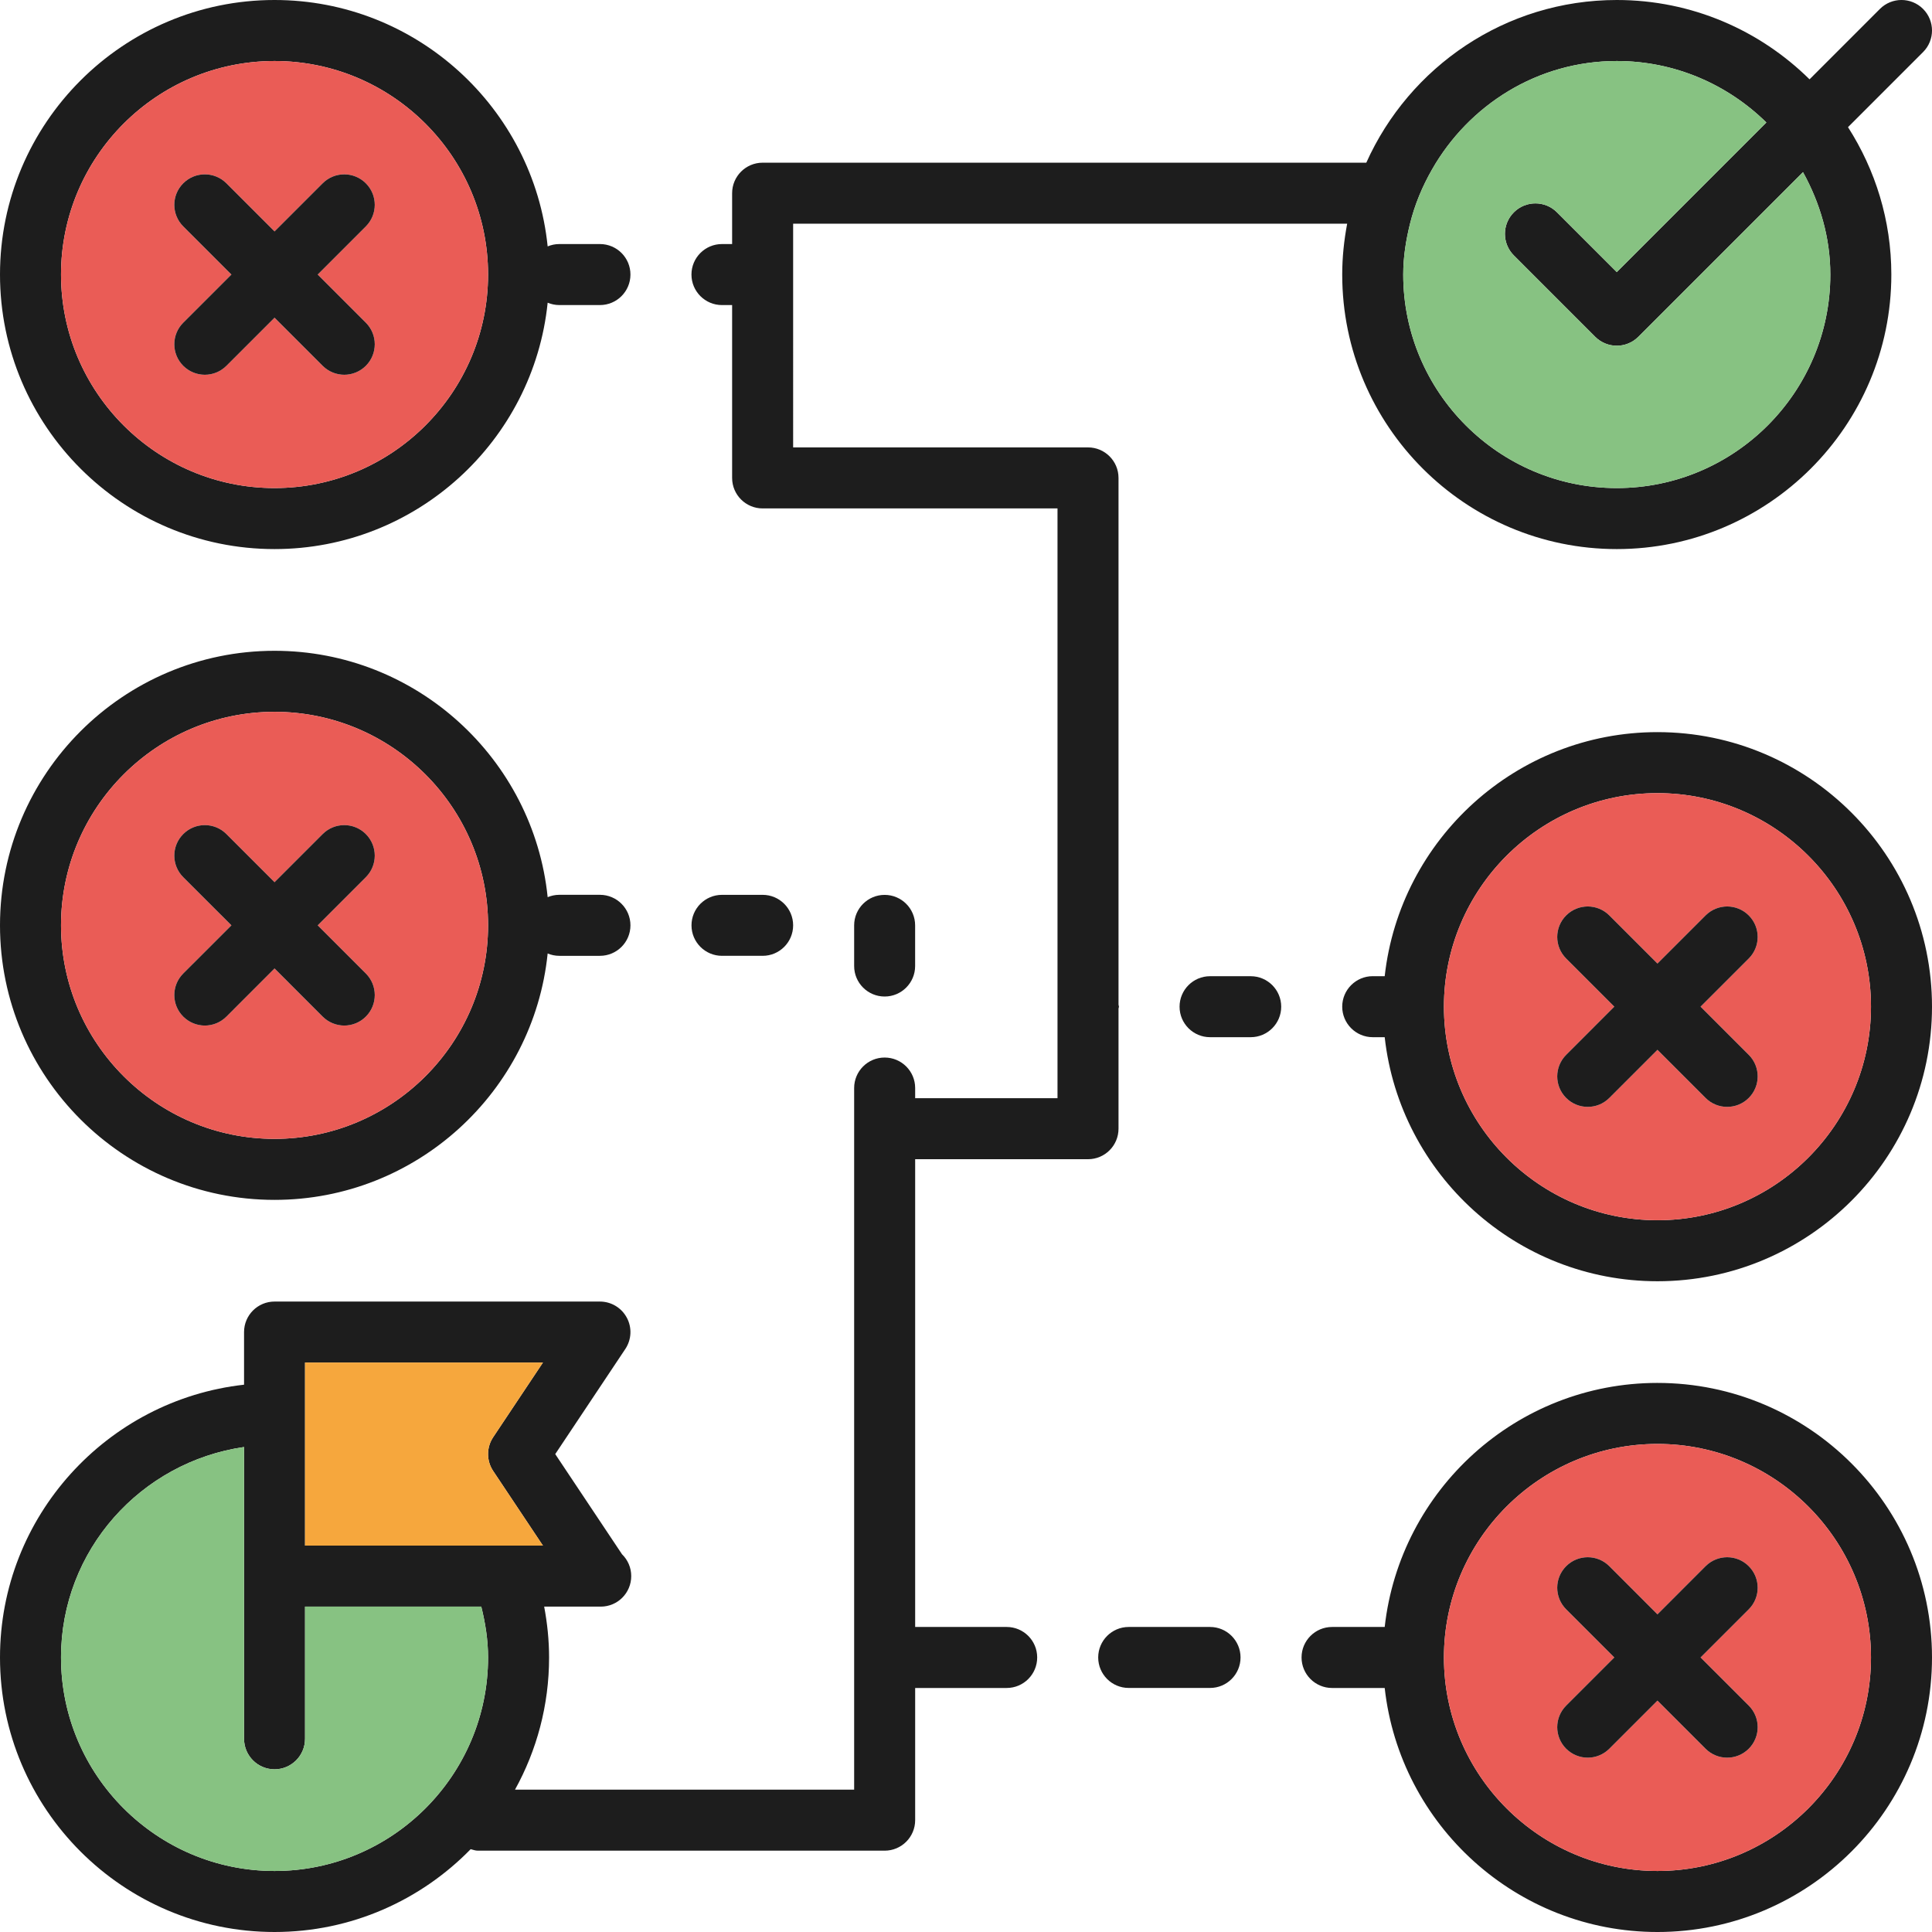 <?xml version="1.0" encoding="UTF-8"?><svg id="Vrstva_2" xmlns="http://www.w3.org/2000/svg" viewBox="0 0 543.06 543.06"><defs><style>.cls-1{fill:#ea5c56;}.cls-2{fill:#87c282;}.cls-3{fill:#1d1d1d;}.cls-4{fill:#f6a73d;}</style></defs><g id="Vrstva_1-2"><g><path class="cls-3" d="M465.89,388.72c-39.65,0-72.38,30.08-76.67,68.6h-14.79c-4.74,0-8.58,3.84-8.58,8.57s3.84,8.58,8.58,8.58h14.79c4.29,38.51,37.02,68.59,76.67,68.59,42.55,0,77.17-34.62,77.17-77.17s-34.62-77.17-77.17-77.17Zm0,137.19c-33.09,0-60.02-26.93-60.02-60.02s26.93-60.02,60.02-60.02,60.02,26.93,60.02,60.02-26.93,60.02-60.02,60.02Z"/><path class="cls-1" d="M465.89,405.87c-33.09,0-60.02,26.93-60.02,60.02s26.93,60.02,60.02,60.02,60.02-26.93,60.02-60.02-26.93-60.02-60.02-60.02Zm25.66,73.55c3.35,3.35,3.35,8.78,0,12.13-1.68,1.67-3.87,2.51-6.07,2.51s-4.38-.84-6.06-2.51l-13.53-13.53-13.53,13.53c-1.68,1.67-3.87,2.51-6.06,2.51s-4.39-.84-6.07-2.51c-3.35-3.35-3.35-8.78,0-12.13l13.53-13.53-13.53-13.53c-3.35-3.35-3.35-8.78,0-12.13,3.35-3.35,8.78-3.35,12.13,0l13.53,13.54,13.53-13.54c3.35-3.35,8.78-3.35,12.13,0,3.35,3.35,3.35,8.78,0,12.13l-13.54,13.53,13.54,13.53Z"/><path class="cls-3" d="M491.55,479.42c3.35,3.35,3.35,8.78,0,12.13-1.68,1.67-3.87,2.51-6.07,2.51s-4.38-.84-6.06-2.51l-13.53-13.53-13.53,13.53c-1.68,1.67-3.87,2.51-6.06,2.51s-4.39-.84-6.07-2.51c-3.35-3.35-3.35-8.78,0-12.13l13.53-13.53-13.53-13.53c-3.35-3.35-3.35-8.78,0-12.13,3.35-3.35,8.78-3.35,12.13,0l13.53,13.54,13.53-13.54c3.35-3.35,8.78-3.35,12.13,0,3.35,3.35,3.35,8.78,0,12.13l-13.54,13.53,13.54,13.53Z"/><path class="cls-3" d="M465.89,205.79c-39.65,0-72.38,30.08-76.67,68.6h-3.36c-4.73,0-8.58,3.84-8.58,8.57s3.85,8.58,8.58,8.58h3.36c4.29,38.52,37.02,68.6,76.67,68.6,42.55,0,77.17-34.63,77.17-77.18s-34.62-77.17-77.17-77.17Zm0,137.2c-33.09,0-60.02-26.93-60.02-60.03s26.93-60.02,60.02-60.02,60.02,26.93,60.02,60.02-26.93,60.03-60.02,60.03Z"/><path class="cls-1" d="M465.89,222.94c-33.09,0-60.02,26.93-60.02,60.02s26.93,60.03,60.02,60.03,60.02-26.93,60.02-60.03-26.93-60.02-60.02-60.02Zm25.66,73.56c3.35,3.35,3.35,8.77,0,12.12-1.68,1.68-3.87,2.51-6.07,2.51s-4.38-.83-6.06-2.51l-13.53-13.53-13.53,13.53c-1.68,1.68-3.87,2.51-6.06,2.51s-4.39-.83-6.07-2.51c-3.35-3.35-3.35-8.77,0-12.12l13.53-13.54-13.53-13.53c-3.35-3.35-3.35-8.77,0-12.12,3.35-3.35,8.78-3.35,12.13,0l13.53,13.53,13.53-13.53c3.35-3.35,8.78-3.35,12.13,0s3.35,8.77,0,12.12l-13.54,13.53,13.54,13.54Z"/><path class="cls-3" d="M491.55,296.5c3.35,3.35,3.35,8.77,0,12.12-1.68,1.68-3.87,2.51-6.07,2.51s-4.38-.83-6.06-2.51l-13.53-13.53-13.53,13.53c-1.68,1.68-3.87,2.51-6.06,2.51s-4.39-.83-6.07-2.51c-3.35-3.35-3.35-8.77,0-12.12l13.53-13.54-13.53-13.53c-3.35-3.35-3.35-8.77,0-12.12,3.35-3.35,8.78-3.35,12.13,0l13.53,13.53,13.53-13.53c3.35-3.35,8.78-3.35,12.13,0,3.35,3.35,3.35,8.77,0,12.12l-13.54,13.53,13.54,13.54Z"/><path class="cls-3" d="M168.63,68.6h-11.43c-1.16,0-2.25,.24-3.26,.66C149.97,30.41,117.05,0,77.17,0,34.62,0,0,34.62,0,77.17s34.62,77.17,77.17,77.17c39.88,0,72.8-30.41,76.77-69.25,1.01,.41,2.1,.66,3.26,.66h11.43c4.74,0,8.58-3.84,8.58-8.58s-3.84-8.57-8.58-8.57Zm-91.46,68.59c-33.09,0-60.02-26.93-60.02-60.02S44.08,17.15,77.17,17.15s60.02,26.93,60.02,60.02-26.93,60.02-60.02,60.02Z"/><path class="cls-1" d="M77.17,17.15c-33.09,0-60.02,26.93-60.02,60.02s26.93,60.02,60.02,60.02,60.02-26.93,60.02-60.02-26.93-60.02-60.02-60.02Zm25.66,73.55c3.35,3.35,3.35,8.78,0,12.13-1.68,1.67-3.87,2.51-6.06,2.51s-4.39-.84-6.07-2.51l-13.53-13.53-13.53,13.53c-1.68,1.67-3.86,2.51-6.06,2.51s-4.39-.84-6.07-2.51c-3.35-3.35-3.35-8.78,0-12.13l13.54-13.53-13.54-13.53c-3.35-3.35-3.35-8.78,0-12.12,3.35-3.35,8.78-3.35,12.13,0l13.53,13.53,13.53-13.53c3.35-3.35,8.78-3.35,12.13,0,3.35,3.34,3.35,8.77,0,12.12l-13.53,13.53,13.53,13.53Z"/><path class="cls-3" d="M102.83,90.7c3.35,3.35,3.35,8.78,0,12.13-1.68,1.67-3.87,2.51-6.06,2.51s-4.39-.84-6.07-2.51l-13.53-13.53-13.53,13.53c-1.68,1.67-3.86,2.51-6.06,2.51s-4.39-.84-6.07-2.51c-3.35-3.35-3.35-8.78,0-12.13l13.54-13.53-13.54-13.53c-3.35-3.35-3.35-8.78,0-12.12,3.35-3.35,8.78-3.35,12.13,0l13.53,13.53,13.53-13.53c3.35-3.35,8.78-3.35,12.13,0,3.35,3.34,3.35,8.77,0,12.12l-13.53,13.53,13.53,13.53Z"/><path class="cls-3" d="M168.63,251.52h-11.43c-1.16,0-2.25,.25-3.26,.66-3.97-38.84-36.89-69.25-76.77-69.25C34.62,182.93,0,217.55,0,260.1s34.62,77.17,77.17,77.17c39.88,0,72.8-30.41,76.77-69.26,1.01,.42,2.1,.66,3.26,.66h11.43c4.74,0,8.58-3.84,8.58-8.57s-3.84-8.58-8.58-8.58Zm-91.46,68.6c-33.09,0-60.02-26.93-60.02-60.02s26.93-60.02,60.02-60.02,60.02,26.93,60.02,60.02-26.93,60.02-60.02,60.02Z"/><path class="cls-1" d="M77.17,200.08c-33.09,0-60.02,26.93-60.02,60.02s26.93,60.02,60.02,60.02,60.02-26.93,60.02-60.02-26.93-60.02-60.02-60.02Zm25.66,73.55c3.35,3.35,3.35,8.78,0,12.13-1.68,1.67-3.87,2.51-6.06,2.51s-4.39-.84-6.07-2.51l-13.53-13.54-13.53,13.54c-1.68,1.67-3.86,2.51-6.06,2.51s-4.39-.84-6.07-2.51c-3.35-3.35-3.35-8.78,0-12.13l13.54-13.53-13.54-13.53c-3.35-3.35-3.35-8.78,0-12.13s8.78-3.35,12.13,0l13.53,13.53,13.53-13.53c3.35-3.35,8.78-3.35,12.13,0,3.35,3.35,3.35,8.78,0,12.13l-13.53,13.53,13.53,13.53Z"/><path class="cls-3" d="M102.83,273.63c3.35,3.35,3.35,8.78,0,12.13-1.68,1.67-3.87,2.51-6.06,2.51s-4.39-.84-6.07-2.51l-13.53-13.54-13.53,13.54c-1.68,1.67-3.86,2.51-6.06,2.51s-4.39-.84-6.07-2.51c-3.35-3.35-3.35-8.78,0-12.13l13.54-13.53-13.54-13.53c-3.35-3.35-3.35-8.78,0-12.13,3.35-3.35,8.78-3.35,12.13,0l13.53,13.53,13.53-13.53c3.35-3.35,8.78-3.35,12.13,0,3.35,3.35,3.35,8.78,0,12.13l-13.53,13.53,13.53,13.53Z"/><path class="cls-3" d="M540.55,2.51c-3.35-3.35-8.78-3.35-12.13,0l-19.78,19.79C494.7,8.53,475.56,0,454.46,0c-31.36,0-58.34,18.82-70.41,45.73H214.37c-4.74,0-8.58,3.84-8.58,8.58v14.29h-2.86c-4.73,0-8.57,3.84-8.57,8.57s3.84,8.58,8.57,8.58h2.86v48.59c0,4.73,3.84,8.57,8.58,8.57h82.88v165.78h-40.01v-2.86c0-4.73-3.84-8.57-8.58-8.57s-8.57,3.84-8.57,8.57v197.22h-95.33c6.1-11.03,9.58-23.69,9.58-37.16,0-4.89-.51-9.66-1.38-14.29h15.67c.07,0,.16,0,.23,0,4.74,0,8.57-3.84,8.57-8.58,0-2.41-.99-4.58-2.59-6.14l-18.77-28.15,19.7-29.55c1.75-2.63,1.92-6.01,.42-8.79-1.49-2.8-4.4-4.54-7.56-4.54H77.17c-4.73,0-8.57,3.84-8.57,8.58v14.79C30.08,393.51,0,426.24,0,465.89c0,42.55,34.62,77.17,77.17,77.17,21.59,0,41.11-8.93,55.13-23.28,.67,.17,1.31,.42,2.03,.42h114.33c4.74,0,8.58-3.84,8.58-8.58v-37.15h25.72c4.74,0,8.58-3.84,8.58-8.58s-3.84-8.57-8.58-8.57h-25.72v-131.48h48.59c4.73,0,8.57-3.84,8.57-8.58v-33.74c0-.2,.12-.35,.12-.56s-.11-.35-.12-.55V134.34c0-4.74-3.84-8.58-8.57-8.58h-82.89V62.88h155.73c-.87,4.63-1.39,9.4-1.39,14.29,0,42.55,34.63,77.17,77.18,77.17s77.17-34.62,77.17-77.17c0-15.25-4.51-29.45-12.18-41.43l21.1-21.1c3.35-3.35,3.35-8.78,0-12.13ZM85.74,383h66.87l-13.98,20.97c-1.92,2.88-1.92,6.63,0,9.51l13.98,20.97H85.74v-51.45Zm-8.57,142.91c-33.09,0-60.02-26.93-60.02-60.02,0-30.16,22.44-54.95,51.45-59.15v82.02c0,4.73,3.84,8.57,8.57,8.57s8.57-3.84,8.57-8.57v-37.16h49.54c1.14,4.6,1.91,9.34,1.91,14.29,0,33.09-26.93,60.02-60.02,60.02ZM454.46,137.19c-33.1,0-60.03-26.93-60.03-60.02,0-4.94,.77-9.69,1.91-14.29,1.34-5.41,3.46-10.47,6.17-15.21,10.33-18.13,29.63-30.52,51.95-30.52,16.36,0,31.2,6.62,42.04,17.28l-42.04,42.05-16.81-16.8c-3.35-3.35-8.77-3.35-12.12,0-3.35,3.35-3.35,8.77,0,12.12l22.86,22.87c1.68,1.67,3.87,2.51,6.07,2.51s4.38-.84,6.06-2.51l46.28-46.28c4.74,8.58,7.68,18.3,7.68,28.78,0,33.09-26.93,60.02-60.02,60.02Z"/><path class="cls-4" d="M138.63,413.48l13.98,20.97H85.74v-51.45h66.87l-13.98,20.97c-1.92,2.88-1.92,6.63,0,9.51Z"/><path class="cls-2" d="M514.48,77.17c0,33.09-26.93,60.02-60.02,60.02s-60.03-26.93-60.03-60.02c0-4.94,.77-9.69,1.91-14.29,1.34-5.41,3.46-10.47,6.17-15.21,10.33-18.13,29.63-30.52,51.95-30.52,16.36,0,31.2,6.62,42.04,17.28l-42.04,42.05-16.81-16.8c-3.35-3.35-8.77-3.35-12.12,0-3.35,3.35-3.35,8.77,0,12.12l22.86,22.87c1.68,1.67,3.87,2.51,6.07,2.51s4.38-.84,6.06-2.51l46.28-46.28c4.74,8.58,7.68,18.3,7.68,28.78Z"/><path class="cls-2" d="M137.19,465.89c0,33.09-26.93,60.02-60.02,60.02s-60.02-26.93-60.02-60.02c0-30.16,22.44-54.95,51.45-59.15v82.02c0,4.73,3.84,8.57,8.57,8.57s8.57-3.84,8.57-8.57v-37.16h49.54c1.14,4.6,1.91,9.34,1.91,14.29Z"/><path class="cls-3" d="M308.69,465.89c0,4.73,3.84,8.57,8.57,8.57h22.87c4.73,0,8.57-3.84,8.57-8.57s-3.84-8.57-8.57-8.57h-22.87c-4.73,0-8.57,3.84-8.57,8.57Z"/><path class="cls-3" d="M214.37,268.67c4.73,0,8.57-3.84,8.57-8.57s-3.84-8.57-8.57-8.57h-11.43c-4.73,0-8.57,3.84-8.57,8.57s3.84,8.57,8.57,8.57h11.43Z"/><path class="cls-3" d="M248.66,280.11c4.73,0,8.57-3.84,8.57-8.57v-11.43c0-4.73-3.84-8.57-8.57-8.57s-8.57,3.84-8.57,8.57v11.43c0,4.73,3.84,8.57,8.57,8.57Z"/><path class="cls-3" d="M351.56,291.54c4.73,0,8.57-3.84,8.57-8.57s-3.84-8.57-8.57-8.57h-11.43c-4.73,0-8.57,3.84-8.57,8.57s3.84,8.57,8.57,8.57h11.43Z"/></g></g></svg>